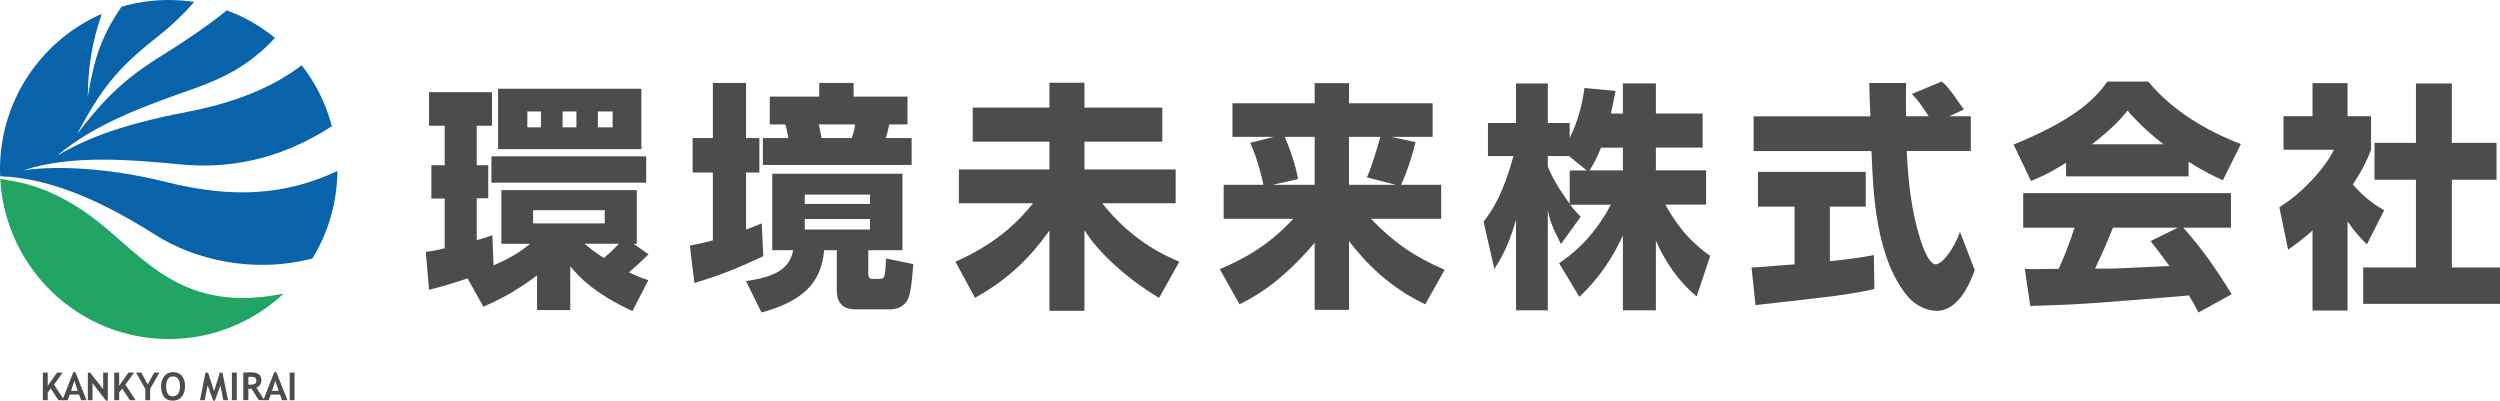 <svg width="312" height="50" viewBox="0 0 312 50" fill="none" xmlns="http://www.w3.org/2000/svg">
<path d="M8.02 49.949H7.291L6.338 48.484L5.955 49.002V49.949H5.349V46.5H5.955V48.152L7.121 46.5H7.818L6.743 48.008L8.02 49.949Z" fill="#4D4B4B"/>
<path d="M9.411 46.453H9.145L7.782 49.945H8.458L8.698 49.25H9.874L10.124 49.945H10.794L9.416 46.453M8.868 48.784L9.283 47.512L9.698 48.784H8.873" fill="#4D4B4B"/>
<path d="M13.459 49.997H13.214L11.548 47.815V49.949H10.963V46.5H11.25L12.873 48.58V46.5H13.459V49.997Z" fill="#4D4B4B"/>
<path d="M16.928 49.949H16.205L15.252 48.484L14.869 49.002V49.949H14.257V46.5H14.869V48.152L16.029 46.5H16.726L15.651 48.008L16.928 49.949Z" fill="#4D4B4B"/>
<path d="M19.895 46.5L18.741 48.537V49.949H18.134V48.537L16.974 46.5H17.623L18.437 47.97L19.246 46.5H19.895Z" fill="#4D4B4B"/>
<path d="M20.459 49.521C20.703 49.842 21.055 50.002 21.518 50.002C22.023 50.002 22.406 49.842 22.683 49.516C22.954 49.19 23.093 48.746 23.093 48.195C23.093 47.645 22.96 47.211 22.704 46.901C22.438 46.596 22.066 46.441 21.576 46.441C21.124 46.441 20.767 46.612 20.501 46.949C20.235 47.292 20.097 47.703 20.097 48.195C20.097 48.757 20.219 49.2 20.464 49.521M20.943 47.313C21.087 47.094 21.294 46.981 21.571 46.981C22.162 46.981 22.46 47.383 22.46 48.195C22.46 48.607 22.38 48.922 22.22 49.136C22.06 49.355 21.832 49.462 21.523 49.462C21.262 49.462 21.071 49.355 20.932 49.131C20.799 48.906 20.73 48.602 20.73 48.195C20.73 47.821 20.805 47.532 20.948 47.313" fill="#4D4B4B"/>
<path d="M27.758 46.5L28.461 49.949H27.87L27.514 48.093L26.822 49.997H26.603L25.912 48.093L25.544 49.949H24.959L25.645 46.5H25.97L26.715 48.826L27.439 46.5H27.758Z" fill="#4D4B4B"/>
<path d="M29.548 46.5H28.941V49.944H29.548V46.5Z" fill="#4D4B4B"/>
<path d="M31.988 48.393C32.175 48.324 32.324 48.206 32.441 48.035C32.558 47.864 32.622 47.682 32.622 47.479C32.622 46.8 32.185 46.463 31.312 46.463C31.169 46.463 30.988 46.463 30.759 46.479C30.53 46.49 30.397 46.495 30.365 46.495V49.938H30.998V48.5C31.169 48.511 31.291 48.511 31.387 48.516L32.302 49.938H33.005L31.988 48.388M31.206 47.019C31.477 47.019 31.674 47.051 31.802 47.121C31.93 47.185 31.994 47.308 31.994 47.479C31.994 47.687 31.93 47.826 31.813 47.901C31.696 47.971 31.509 48.008 31.254 48.008C31.195 48.008 31.11 48.008 30.998 47.998V47.035C31.073 47.024 31.142 47.024 31.206 47.024" fill="#4D4B4B"/>
<path d="M34.494 46.453H34.228L32.86 49.945H33.536L33.776 49.25H34.952L35.202 49.945H35.873L34.494 46.453ZM33.946 48.784L34.356 47.512L34.771 48.784H33.946Z" fill="#4D4B4B"/>
<path d="M36.761 46.5H36.154V49.944H36.761V46.5Z" fill="#4D4B4B"/>
<path d="M13.52 28.712C7.213 23.311 2.604 22.739 0.033 22.322C0.635 33.461 9.815 42.311 21.056 42.311C26.596 42.311 31.636 40.156 35.399 36.642C23.946 38.947 19.113 33.498 13.52 28.712Z" fill="#22A464"/>
<path d="M20.836 22.737C12.448 20.657 5.998 20.774 2.927 21.261C8.835 19.272 16.28 19.93 22.598 20.523C28.202 21.052 34.647 20.138 41.417 15.753C40.682 12.941 39.384 10.363 37.649 8.139C33.721 11.165 28.734 12.93 23.215 13.994C14.098 15.753 10.144 17.689 7.164 19.405C11.922 15.368 18.345 13.133 23.939 11.155C27.702 9.823 31.076 8.251 34.317 4.727C32.534 3.273 30.512 2.102 28.308 1.294C25.898 3.251 22.976 5.214 19.899 7.123C14.482 10.486 12.129 13.55 9.633 16.689C12.592 11.187 14.556 8.604 19.383 4.807C21.384 3.23 22.848 1.834 24.226 0.241C23.194 0.086 22.135 0 21.054 0C19.005 0 17.031 0.294 15.158 0.84C12.22 5.149 11.645 8.165 10.948 12.106C11.006 8.171 11.501 5.23 12.699 1.733C5.232 4.984 0 12.454 0 21.154C0 21.438 0.005 21.721 0.021 21.999C6.935 22.245 13.667 25.689 19.49 29.373C24.131 32.309 31.475 34.223 38.985 32.255C40.938 29.073 42.077 25.341 42.109 21.341C35.472 24.453 28.883 24.737 20.836 22.742" fill="#0863AA"/>
<path d="M80.645 19.507H61.331V22.796H80.645V19.507ZM77.255 30.416C76.707 30.982 76.335 31.346 75.361 32.212C74.035 31.346 73.493 30.87 72.944 30.416H77.255ZM66.531 26.234H75.472V27.876H66.531V26.234ZM60.325 38.282C61.965 37.565 64.232 36.485 67.026 34.367V38.699H71.167V33.228C72.316 34.603 74.073 36.549 78.926 38.822L80.912 34.966C79.906 34.64 79.358 34.399 78.495 33.982C78.868 33.656 79.991 32.699 80.938 31.742L79.07 30.426H79.475V23.726H62.572V30.426H66.164C65.302 31.116 64.211 31.982 61.592 33.116L61.449 29.352C60.528 29.678 60.097 29.801 59.495 29.977V24.747H60.932V20.619H59.495V15.689H61.395V11.502H53.545V15.689H55.498V20.619H53.833V24.774H55.498V30.993C54.466 31.234 54.035 31.319 53.141 31.442L53.545 36.169C56.047 35.538 58.143 34.822 58.346 34.731L60.331 38.287L60.325 38.282ZM74.615 13.914H76.457V15.887H74.615V13.914ZM65.813 13.914H67.51V15.887H65.813V13.914ZM80.044 11.074H62.162V18.609H80.044V11.074ZM70.214 13.914H71.938V15.887H70.214V13.914Z" fill="#4D4B4B"/>
<path d="M100.435 27.335H108.573V28.65H100.435V27.335ZM100.435 24.287H108.573V25.453H100.435V24.287ZM96.379 21.688V31.228H98.998C98.476 33.832 96.353 34.575 93.106 35.083L95.033 38.997C100.925 37.414 102.537 34.693 102.851 31.222H104.432V36.158C104.432 36.874 104.49 38.607 106.731 38.607H111.101C111.532 38.607 112.623 38.516 113.229 37.5C113.692 36.66 113.831 34.896 113.975 32.955L110.579 32.265C110.552 32.565 110.52 33.762 110.435 34.211C110.318 34.719 110.206 34.81 109.632 34.81H108.887C108.365 34.81 108.365 34.511 108.365 33.88V31.222H112.623V21.683H96.379V21.688ZM86.667 35.318C90.376 34.179 91.755 33.586 95.262 31.971L95.06 27.875C94.314 28.174 94.001 28.319 93.106 28.65V21.533H94.772V17.228H93.106V10.352H88.966V17.228H86.438V21.533H88.966V29.992C87.582 30.383 86.864 30.5 86.092 30.65L86.667 35.313V35.318ZM96.066 15.528H97.992C98.104 15.827 98.136 15.945 98.391 17.234H95.203V20.581H113.772V17.234H110.552C110.755 16.576 110.808 16.303 110.983 15.528H113.256V12.057H106.529V10.352H102.245V12.057H96.066V15.528ZM106.731 15.528C106.555 16.512 106.444 16.817 106.3 17.234H102.532C102.532 17.169 102.186 15.528 102.186 15.528H106.726H106.731Z" fill="#4D4B4B"/>
<path d="M130.969 13.431V10.324H135.339V13.431H145.057V17.677H135.339V21.147H146.723V25.366H137.553C141.204 29.97 145.169 31.826 147.181 32.66L144.653 37.173C140.597 34.783 136.951 31.371 135.339 28.714V38.788H130.969V28.773C128.585 32.12 125.94 34.783 121.682 37.173L119.239 32.66C124.732 30.238 127.403 27.249 128.926 25.366H119.67V21.147H130.969V17.677H121.395V13.431H130.969Z" fill="#4D4B4B"/>
<path d="M162.001 22.344C161.687 20.58 160.91 18.339 160.336 17.082H164.072V23.061H158.84L162.001 22.344ZM156.019 17.826C156.881 19.622 157.515 22.253 157.685 23.061H152.714V27.307H161.395C158.233 30.745 155.013 32.419 152.225 33.584L154.699 37.98C157.345 36.664 160.33 34.691 164.072 30.296V38.67H168.356V30.087C170.426 32.777 173.3 35.798 177.872 37.98L180.288 33.675C176.52 32.028 174.019 30.328 171.086 27.307H179.857V23.061H174.854C175.717 21.237 176.435 18.697 176.664 17.735L173.588 17.077H178.793V12.89H168.356V10.377H164.072V12.89H153.811V17.077H158.957L156.025 17.826H156.019ZM174.216 23.061H168.351V17.082H172.257C172.028 17.981 171.251 20.671 170.591 22.136L174.216 23.066V23.061Z" fill="#4D4B4B"/>
<path d="M198.372 21.269C198.803 20.611 199.325 19.654 199.809 18.429H202.539V21.269H198.372ZM201.044 14.183C201.331 12.836 201.475 12.093 201.619 11.344L197.739 10.986C197.334 14.066 196.445 16.13 195.897 17.205V15.349H193.167V10.419H189.202V15.349H185.695V19.477H188.883C187.589 24.172 186.323 26.145 185.146 27.669L186.498 33.562C187.185 32.514 188.249 30.808 189.202 27.402V38.733H193.167V26.263C193.454 27.493 193.598 28.119 194.806 30.45L197.276 27.044C196.845 26.627 196.531 26.295 195.95 25.547H201.038C198.681 30.001 195.748 32.065 194.572 32.84L197.105 37.054C199.405 34.872 201.214 32.332 202.539 29.37V38.728H206.653V30.054C207.856 32.717 209.501 35.166 211.741 36.99L213.439 31.937C212.172 31.038 209.932 29.365 207.835 25.536H212.923V21.258H206.653V18.419H212.486V14.173H206.653V10.408H202.539V14.173H201.044V14.183ZM195.897 21.269V25.424C195.408 24.766 193.917 22.702 193.167 20.793V19.477H195.812L198.026 21.274H195.897V21.269Z" fill="#4D4B4B"/>
<path d="M218.589 33.376C219.137 33.349 219.424 33.349 219.797 33.317C220.398 33.29 223.304 33.018 223.964 32.991V25.783H219.393V21.451H232.847V25.783H228.366V32.601C231.612 32.269 232.794 32.034 233.858 31.825L233.917 36.071C230.638 36.788 228.829 36.996 219.084 38.076L218.594 33.381M243.252 14.511H245.955V18.847H237.961C238.137 22.612 238.536 26.382 239.686 29.97C239.973 30.868 240.75 32.991 241.581 32.991C242.411 32.991 243.938 30.927 244.604 28.927L246.445 33.708C245.844 35.445 244.375 38.793 241.703 38.793C240.351 38.793 238.973 38.017 238.196 37.119C234.028 32.333 233.741 23.665 233.565 18.853H218.85V14.516H233.422C233.39 14.067 233.337 11.885 233.305 11.404C233.305 11.136 233.305 10.896 233.278 10.356H237.882C237.85 12.719 237.85 13.404 237.882 14.511H240.697C239.952 13.371 239.319 12.42 238.6 11.73L242.31 10.174C242.741 10.505 243.113 10.773 245.093 13.671L243.252 14.511Z" fill="#4D4B4B"/>
<path d="M261.084 18.008C263.814 15.859 264.793 14.72 265.512 13.794C266.374 14.778 267.497 16.035 269.998 18.008H261.089M257.837 22.013H273.133V20.19C275.171 21.473 276.412 22.046 277.417 22.495L279.658 17.982C275.289 16.276 271.153 13.853 268.104 10.18H262.989C261.148 12.869 257.96 15.324 251.291 18.04L253.473 22.585C254.335 22.227 255.602 21.719 257.843 20.313V22.019L257.837 22.013ZM278.508 36.724C276.784 33.885 274.975 31.221 272.473 28.409H278.423V24.104H252.494V28.409H258.902C258.3 30.35 257.635 31.965 256.917 33.553C256.4 33.553 254.16 33.585 253.697 33.585C253.468 33.585 253.266 33.585 252.691 33.553L253.377 38.189C259.902 37.981 260.908 37.89 273.186 36.874C273.735 37.799 273.99 38.248 274.368 38.997L278.508 36.724ZM268.386 30.088C269.078 30.954 269.594 31.612 270.743 33.195C269.823 33.227 265.283 33.435 264.277 33.494C263.761 33.526 263.532 33.526 261.462 33.526C262.324 31.73 262.899 30.387 263.702 28.414H271.781L268.386 30.088Z" fill="#4D4B4B"/>
<path d="M301.51 10.416H305.991V17.827H311.569V22.431H305.991V33.377H312V37.923H294.926V33.377H301.51V22.431H296.337V17.827H301.51V10.416ZM292.973 38.757H288.604V28.768C287.427 29.816 286.618 30.415 285.554 31.158L284.463 25.864C287.683 23.859 290.328 20.661 291.275 18.688H284.979V14.501H288.604V10.373H292.973V14.501H295.906V18.715C295.474 19.795 294.926 21.078 293.633 23.02C295.214 24.843 296.624 25.709 297.545 26.249L295.389 30.495C294.554 29.688 293.899 28.971 292.973 27.624V38.746V38.757Z" fill="#4D4B4B"/>
</svg>
